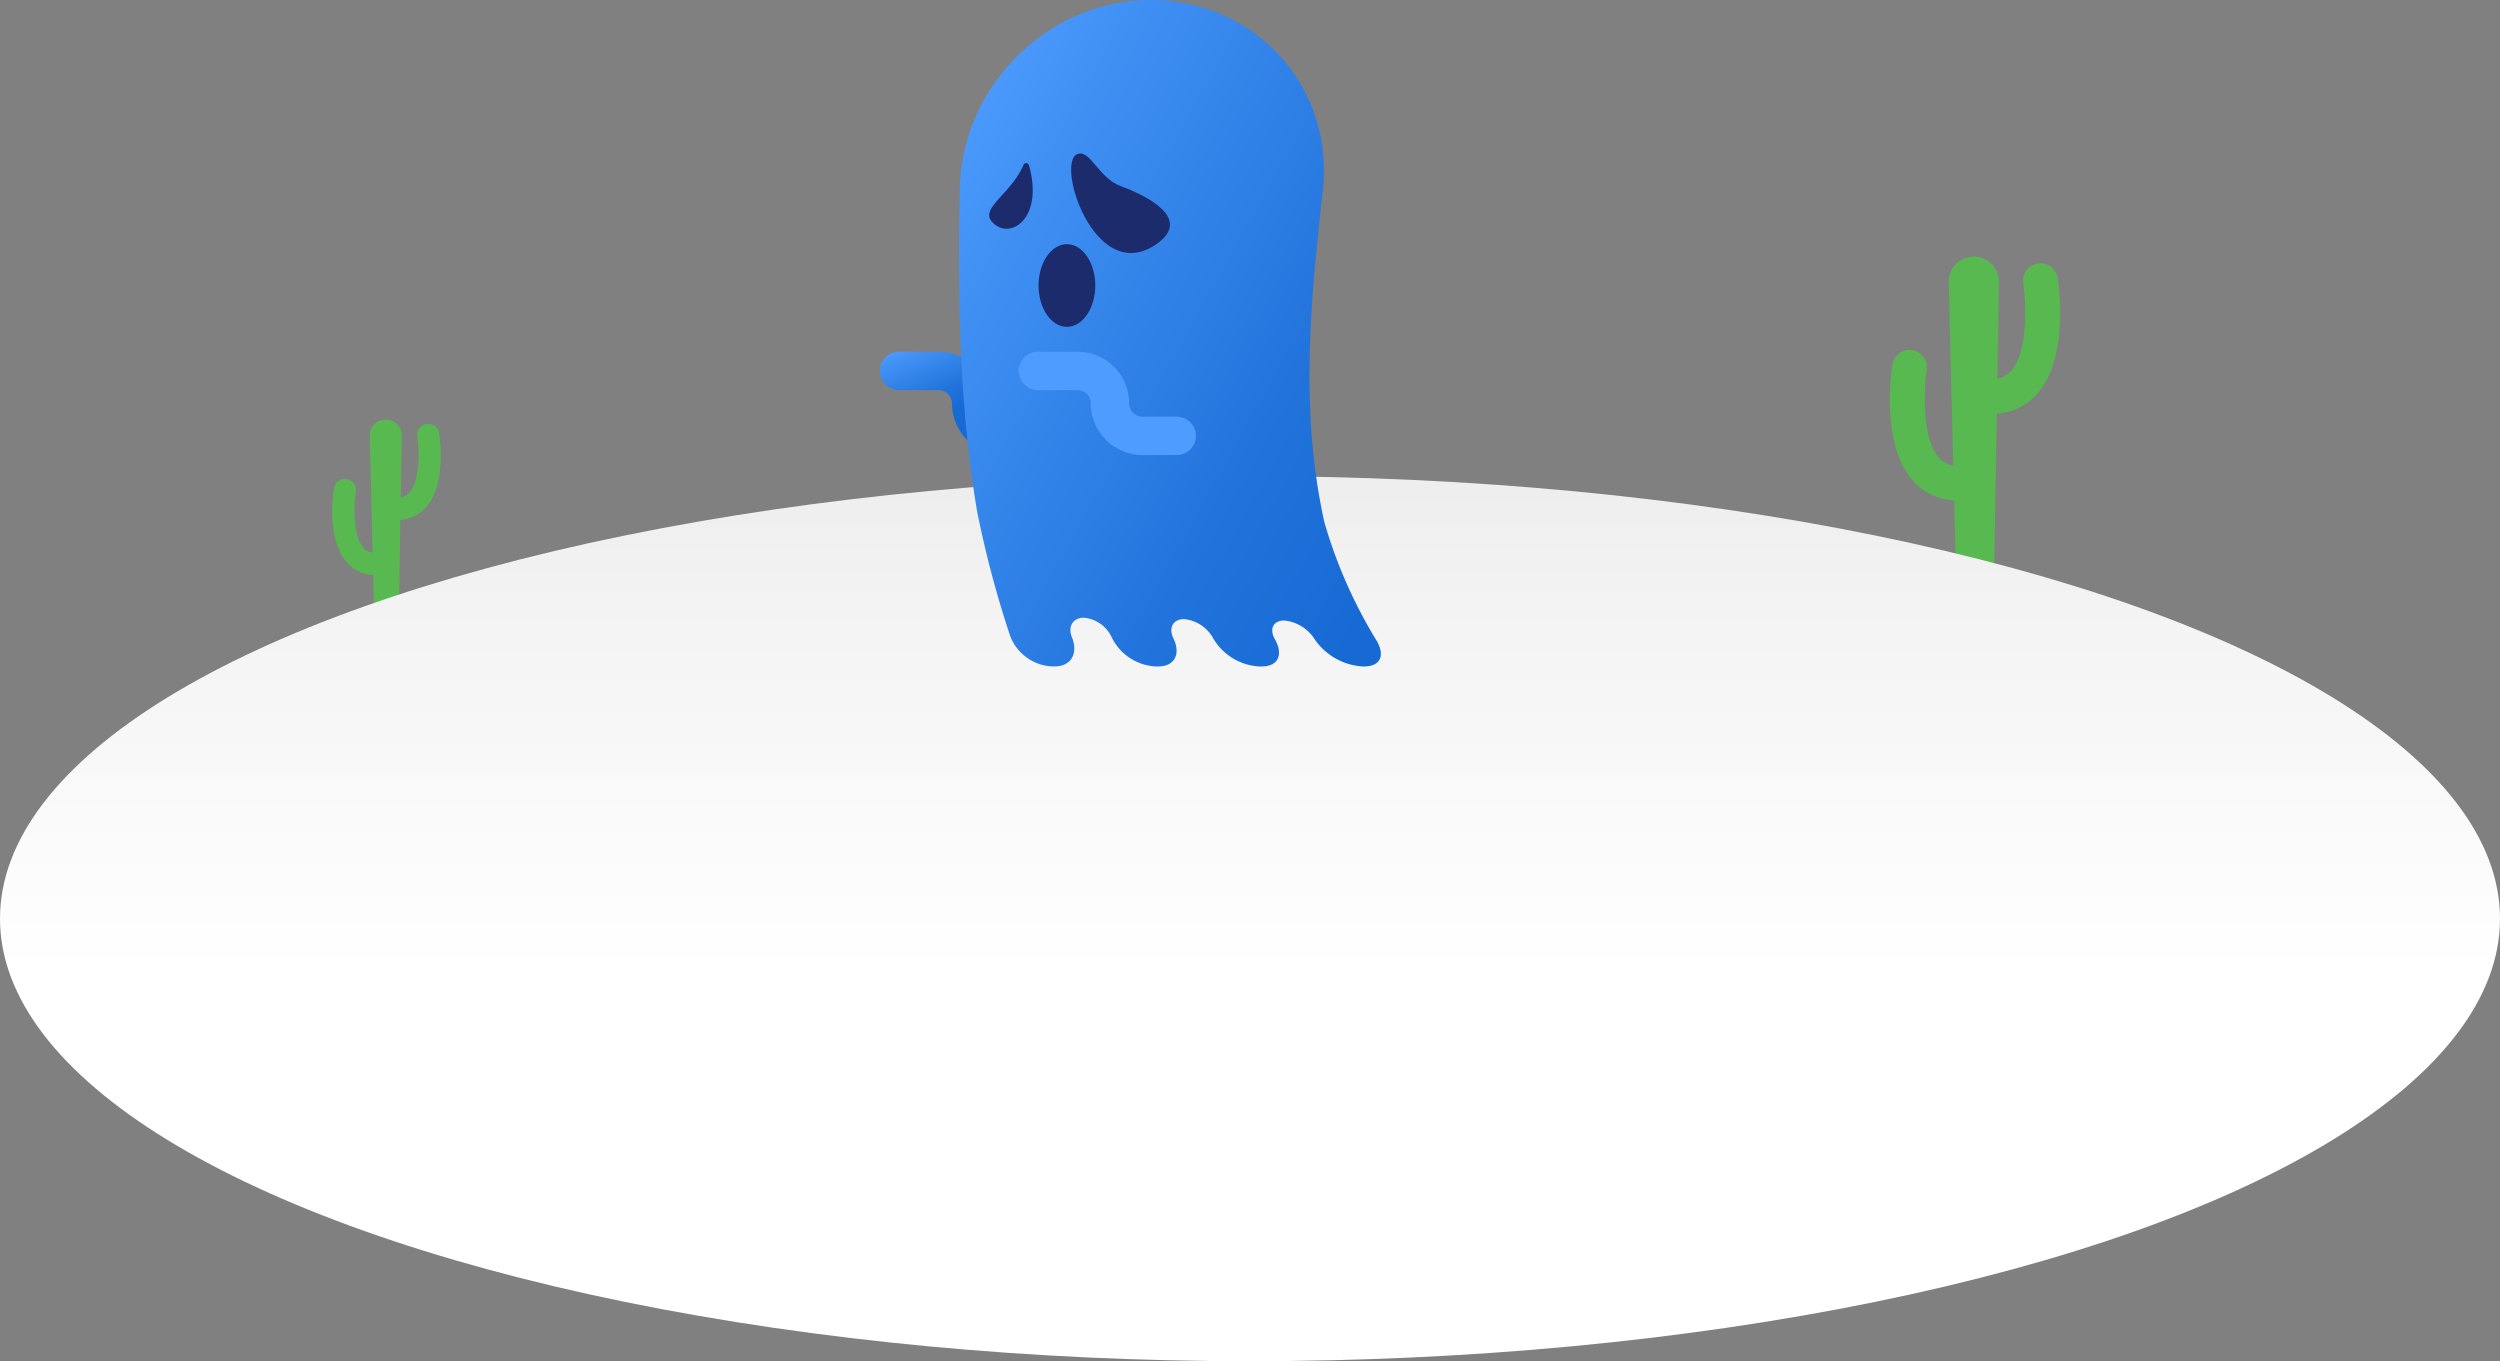 <svg xmlns="http://www.w3.org/2000/svg" xmlns:xlink="http://www.w3.org/1999/xlink" width="556.499" height="303.004" viewBox="0 0 556.499 303.004">
  <rect x="0" y="0" width="556.499" height="303.004" fill="#808080" stroke="none"/>
  <defs>
    <linearGradient id="linear-gradient" x1="0.5" y1="-0.227" x2="0.5" y2="0.559" gradientUnits="objectBoundingBox">
      <stop offset="0" stop-color="#e5e5e5"/>
      <stop offset="0.476" stop-color="#f3f3f3"/>
      <stop offset="1" stop-color="#fff"/>
    </linearGradient>
    <linearGradient id="linear-gradient-2" x1="0.098" y1="-0.044" x2="0.503" y2="0.505" gradientUnits="objectBoundingBox">
      <stop offset="0" stop-color="#4e9cff"/>
      <stop offset="0.193" stop-color="#4090f4"/>
      <stop offset="0.709" stop-color="#2274dc"/>
      <stop offset="1" stop-color="#176ad4"/>
    </linearGradient>
    <linearGradient id="linear-gradient-3" x1="-0.008" y1="0.128" x2="0.929" y2="0.946" xlink:href="#linear-gradient-2"/>
  </defs>
  <g id="Group_4" data-name="Group 4" transform="translate(-1077.477 -818.805)">
    <g id="Group_1" data-name="Group 1" transform="translate(1077.477 875.911)">
      <path id="Path_8" data-name="Path 8" d="M1768.731,912.318a3.867,3.867,0,0,0-7.64,1.2c.554,3.6,1.261,14.883-2.632,19.423a5.2,5.2,0,0,1-3.139,1.8l.354-21.488a5.589,5.589,0,1,0-11.176.046l1.011,40.779a5.215,5.215,0,0,1-3.271-1.822c-3.893-4.54-3.187-15.822-2.632-19.423a3.866,3.866,0,1,0-7.639-1.2c-.278,1.775-2.513,17.573,4.392,25.641a13.089,13.089,0,0,0,9.344,4.593l.439,17.75h8.437l.612-37.084a13.066,13.066,0,0,0,9.148-4.579C1771.244,929.891,1769.009,914.093,1768.731,912.318Z" transform="translate(-1310.713 -907.572)" fill="#58b951"/>
      <path id="Path_9" data-name="Path 9" d="M1216.236,967.008a2.465,2.465,0,0,0-4.871.762c.354,2.3.8,9.488-1.678,12.382a3.314,3.314,0,0,1-2,1.151l.226-13.7a3.563,3.563,0,1,0-7.124.03l.643,26a3.325,3.325,0,0,1-2.085-1.162c-2.481-2.894-2.031-10.086-1.678-12.381a2.465,2.465,0,1,0-4.87-.762c-.177,1.131-1.6,11.2,2.8,16.345a8.345,8.345,0,0,0,5.957,2.928l.28,11.315h5.379l.391-23.64a8.332,8.332,0,0,0,5.831-2.919C1217.838,978.209,1216.413,968.139,1216.236,967.008Z" transform="translate(-1118.481 -927.692)" fill="#58b951"/>
      <ellipse id="Ellipse_1" data-name="Ellipse 1" cx="278.249" cy="98.506" rx="278.249" ry="98.506" transform="translate(0 48.887)" fill="url(#linear-gradient)"/>
    </g>
    <g id="Group_3" data-name="Group 3" transform="translate(1273.328 818.805)">
      <path id="Path_10" data-name="Path 10" d="M1417.087,963.508h-7.62a11.514,11.514,0,0,1-11.5-11.5,2.96,2.96,0,0,0-2.956-2.956h-8.827a4.272,4.272,0,0,1,0-8.545h8.827a11.513,11.513,0,0,1,11.5,11.5,2.96,2.96,0,0,0,2.957,2.956h7.62a4.272,4.272,0,1,1,0,8.545Z" transform="translate(-1381.91 -862.212)" fill="url(#linear-gradient-2)"/>
      <path id="Path_11" data-name="Path 11" d="M1451.973,818.8h0c-22.713-.006-41.927,19.068-42.479,41.694-.525,24.235-.176,48.164,3.836,72.126a230.982,230.982,0,0,0,7.429,27.943,10.576,10.576,0,0,0,9.159,6.589h.668c3.677,0,5.305-2.887,3.861-6.469h0c-.985-2.445.265-4.407,2.69-4.373h0a7.6,7.6,0,0,1,6.2,4.451h0a11.571,11.571,0,0,0,9.647,6.392h.668c3.677,0,5.062-2.788,3.374-6.271h0c-1.151-2.378-.016-4.294,2.409-4.26h0a8.294,8.294,0,0,1,6.485,4.337h0a12.709,12.709,0,0,0,10.134,6.194h.669c3.677,0,4.818-2.689,2.887-6.074h0c-1.318-2.31-.3-4.179,2.129-4.146h0a9.077,9.077,0,0,1,6.766,4.223h0a14.01,14.01,0,0,0,10.621,6h.334c3.861,0,4.8-2.72,2.537-6.175a107.2,107.2,0,0,1-11.371-25.966c-5.419-24.537-3.15-48.8-.368-73.532C1493,838.27,1475.308,818.8,1451.973,818.8Z" transform="translate(-1391.681 -818.805)" fill="url(#linear-gradient-3)"/>
      <g id="Group_2" data-name="Group 2" transform="translate(24.351 34.163)">
        <path id="Path_12" data-name="Path 12" d="M1421.245,889.079c4,2.826,10.53-2.187,7.356-13.345a.643.643,0,0,0-1.216-.093C1424.486,882.589,1416.471,885.71,1421.245,889.079Z" transform="translate(-1419.761 -873.099)" fill="#1c2b6b"/>
        <path id="Path_13" data-name="Path 13" d="M1449.441,872.06c-4.789,2.022,3.8,28.819,17.123,20.368,8.123-5.151.8-10.2-7.449-13.263C1454.113,877.308,1452.321,870.844,1449.441,872.06Z" transform="translate(-1429.869 -871.909)" fill="#1c2b6b"/>
        <ellipse id="Ellipse_2" data-name="Ellipse 2" cx="6.315" cy="9.202" rx="6.315" ry="9.202" transform="translate(10.977 20.189)" fill="#1c2b6b"/>
      </g>
      <path id="Path_14" data-name="Path 14" d="M1465.124,963.508h-7.62a11.514,11.514,0,0,1-11.5-11.5,2.96,2.96,0,0,0-2.957-2.956h-8.826a4.272,4.272,0,0,1,0-8.545h8.826a11.514,11.514,0,0,1,11.5,11.5,2.959,2.959,0,0,0,2.956,2.956h7.62a4.272,4.272,0,1,1,0,8.545Z" transform="translate(-1399.044 -862.212)" fill="#4e9cff"/>
    </g>
  </g>
</svg>
